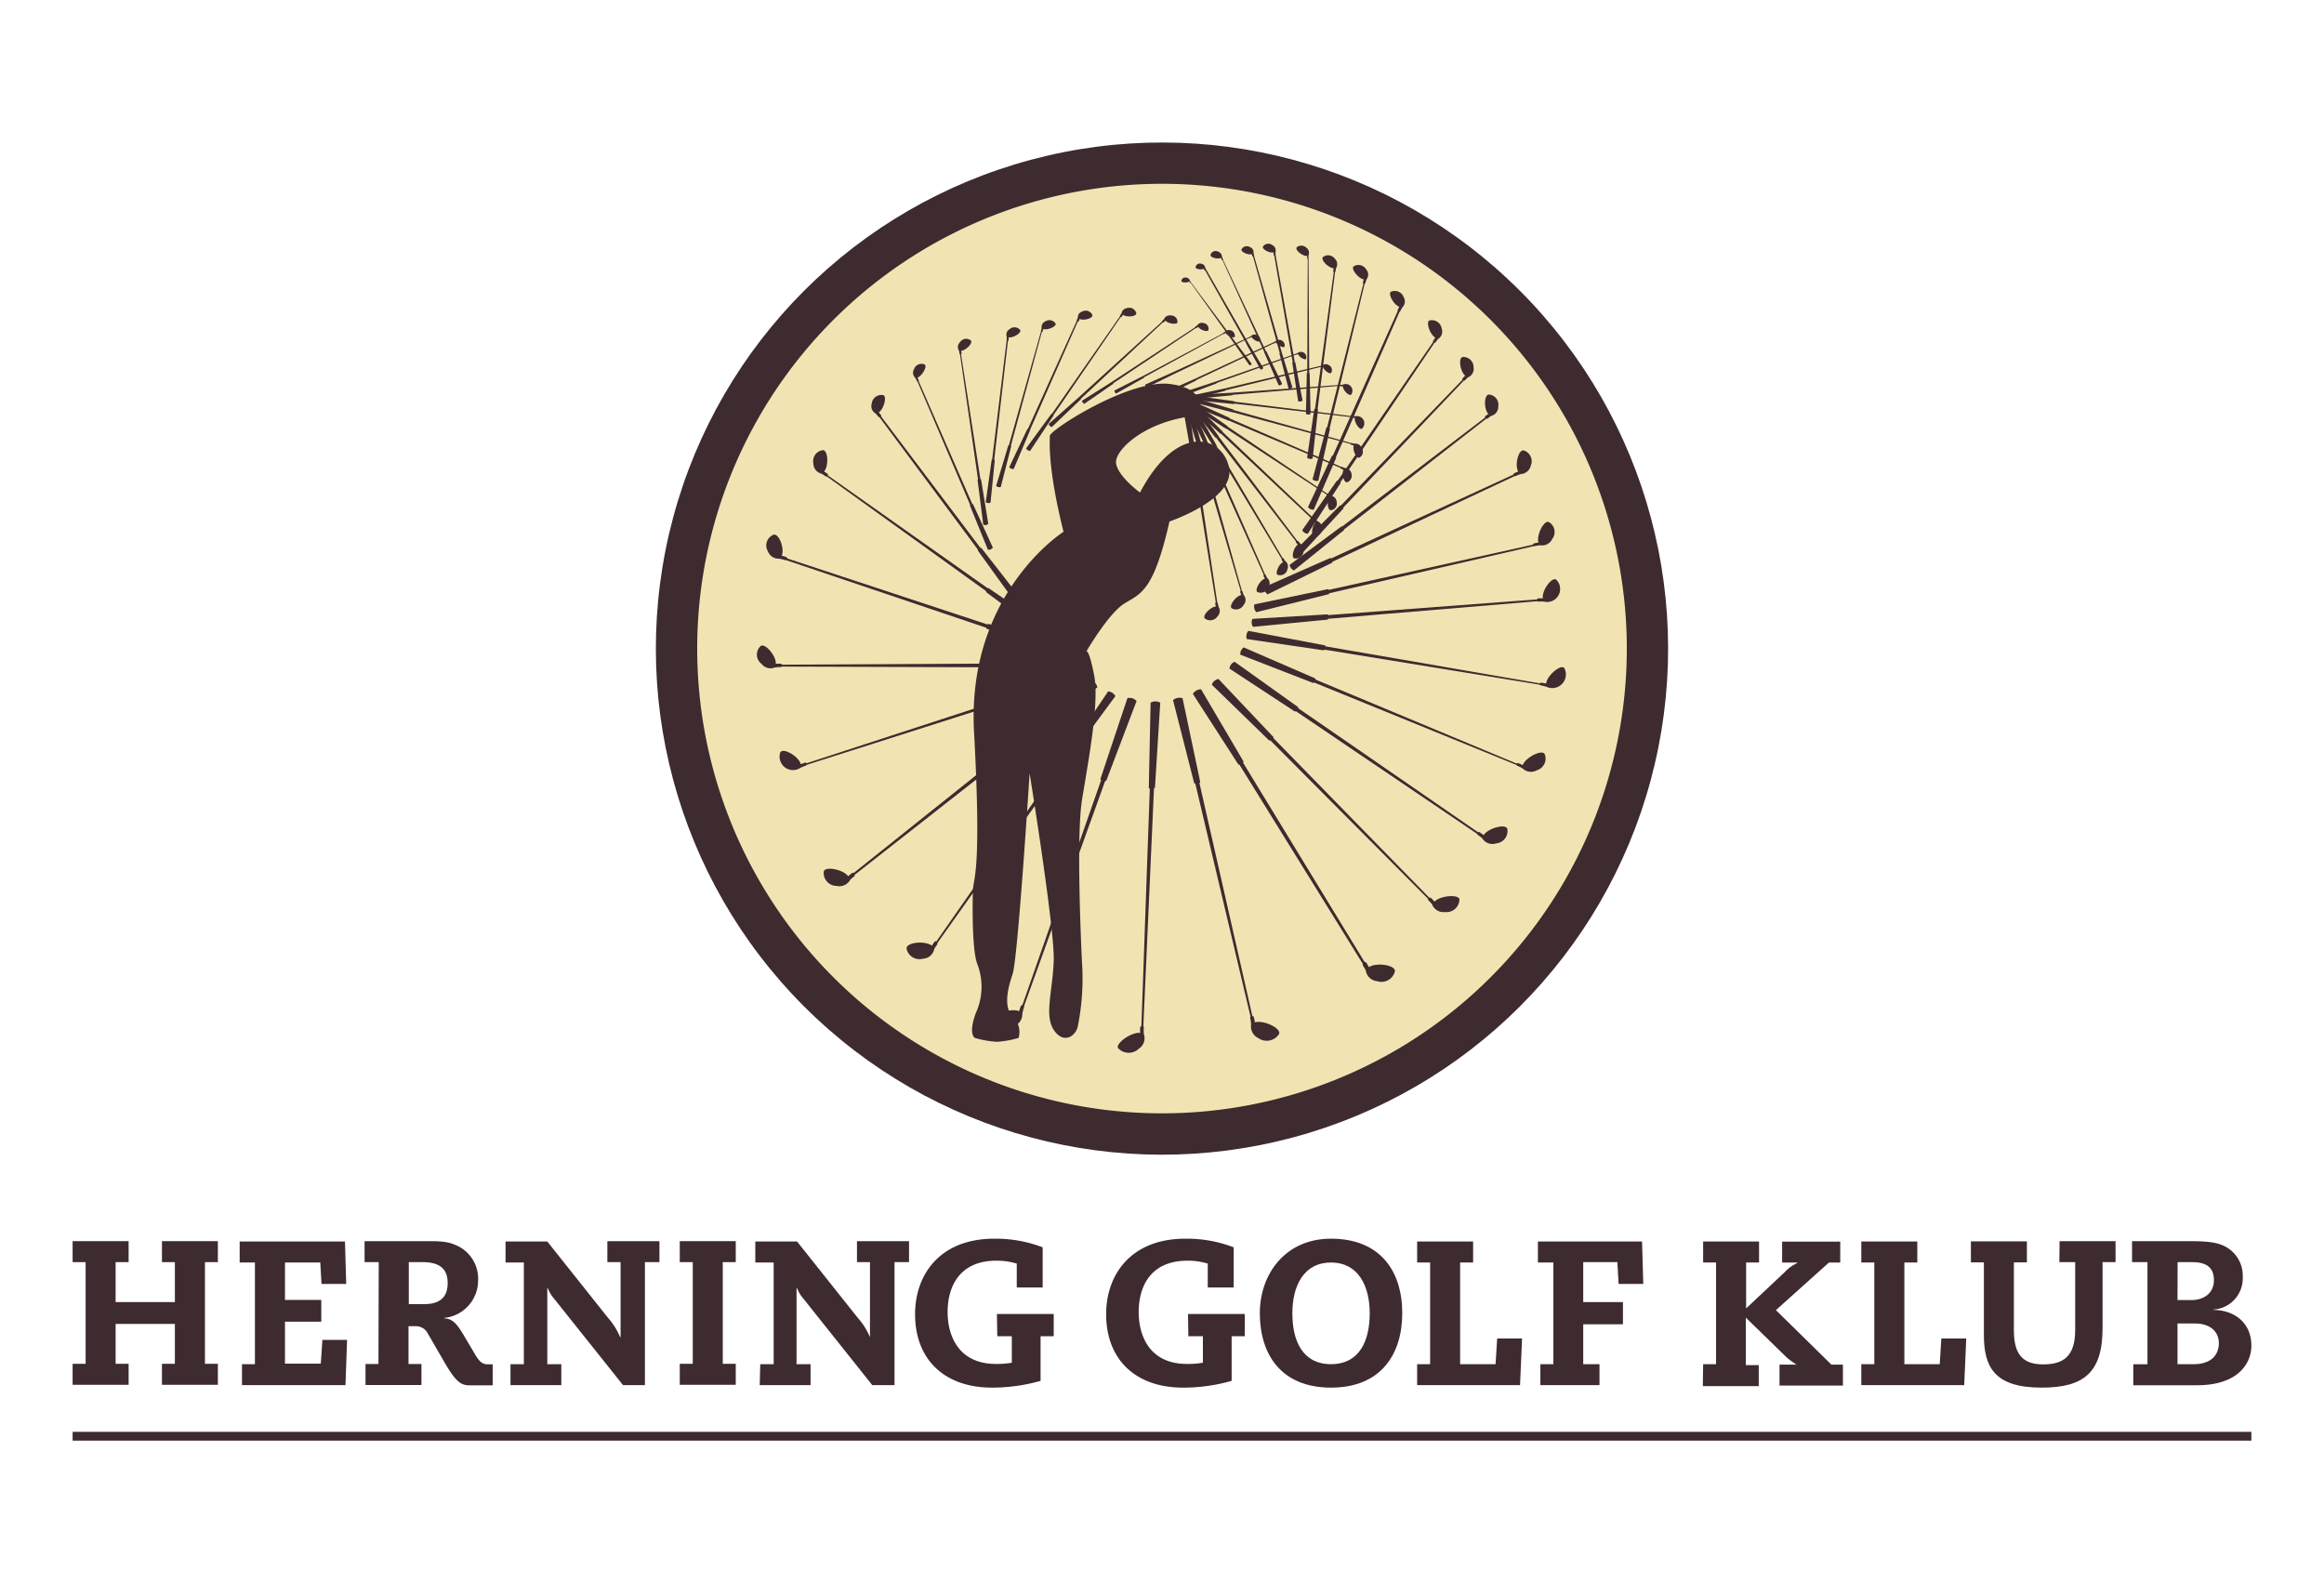 <svg xmlns="http://www.w3.org/2000/svg" viewBox="0 0 320 218"><defs><style>.cls-1{fill:#fff;opacity:0;}.cls-2{fill:#3e2b2f;}.cls-3{fill:#f1e4b2;}</style></defs><g id="Layer_2" data-name="Layer 2"><g id="Layer_1-2" data-name="Layer 1"><rect class="cls-1" width="320" height="218"/><circle class="cls-2" cx="160" cy="89.31" r="69.69" transform="translate(-16.29 139.3) rotate(-45)"/><path class="cls-3" d="M224,89.31a64,64,0,1,1-64-64A64,64,0,0,1,224,89.31Z"/><path class="cls-2" d="M172.79,140.78a6.45,6.45,0,0,0-.16-.75.22.22,0,0,0-.19-.12l-7.29-32.11c.07,0,.11-.07.11-.12s-2.43-11.53-2.43-11.53a1.35,1.35,0,0,0-1.31.26s2.92,11.47,2.92,11.47h.14L172.19,140a.17.17,0,0,0-.05.15,5.76,5.76,0,0,1,.13.94,1.76,1.76,0,0,0,1,1.86,2,2,0,0,0,2.78-.47C176.69,141.75,174.1,140.41,172.79,140.78Z"/><path class="cls-2" d="M157,142.23a5.11,5.11,0,0,1,0-.76c0-.07.06-.14.16-.15l1.16-32.74c-.07,0-.12,0-.13-.1s.24-11.72.24-11.72a1.32,1.32,0,0,1,1.33,0s-.73,11.74-.73,11.74l-.13,0-1.47,32.82a.19.19,0,0,1,.07.14,5.17,5.17,0,0,0,0,.94,1.71,1.71,0,0,1-.68,2,2,2,0,0,1-2.8,0C153.38,143.86,155.67,142.1,157,142.23Z"/><path class="cls-2" d="M140.33,139.24a6,6,0,0,1,.24-.72c.05-.06.1-.12.2-.1l10.85-31c-.06,0-.1-.08-.1-.13s3.72-11.16,3.72-11.16a1.32,1.32,0,0,1,1.26.4s-4.18,11-4.18,11h-.14l-11.17,31a.18.18,0,0,1,0,.15,6.11,6.11,0,0,0-.24.92,1.75,1.75,0,0,1-1.25,1.73,2,2,0,0,1-2.69-.76C136.35,139.78,139.07,138.74,140.33,139.24Z"/><path class="cls-2" d="M116.79,120.66a5,5,0,0,1,.55-.45.18.18,0,0,1,.21,0l24.2-19.33a.14.14,0,0,1,0-.15s8.56-7,8.56-7a1.2,1.2,0,0,1,.79.92s-8.87,6.73-8.87,6.73l-.1-.08-24.45,19.17s0,.08,0,.14-.56.42-.65.61a1.71,1.71,0,0,1-1.86.77,1.78,1.78,0,0,1-1.75-1.88C113.38,119.21,116.05,119.67,116.79,120.66Z"/><path class="cls-2" d="M128.32,130.22a5.16,5.16,0,0,1,.4-.58.2.2,0,0,1,.21,0l17.56-25.19a.15.15,0,0,1-.06-.14s6.15-9.1,6.15-9.1a1.22,1.22,0,0,1,1,.65s-6.55,8.89-6.55,8.89l-.12,0-17.84,25.11s0,.08,0,.15-.42.55-.45.76a1.66,1.66,0,0,1-1.56,1.25,1.81,1.81,0,0,1-2.22-1.32C124.63,129.76,127.33,129.48,128.32,130.22Z"/><path class="cls-2" d="M110.26,105.24a5,5,0,0,1,.63-.22c.08,0,.14,0,.18.08l27.6-9a.2.2,0,0,1,0-.14l9.83-3.37a1.05,1.05,0,0,1,.38,1s-10,3-10,3a.72.72,0,0,1-.06-.1l-27.77,8.84a.19.19,0,0,1-.09.1,4.23,4.23,0,0,0-.77.32,1.85,1.85,0,0,1-2.76-2.12C107.79,102.88,110,104.14,110.26,105.24Z"/><path class="cls-2" d="M106.82,91.4a4.88,4.88,0,0,1,.68,0c.06,0,.13,0,.14.13l29.13-.15c0-.07,0-.11.08-.12l10.43-.2a1.05,1.05,0,0,1,0,1.11L136.84,92l0-.11-29.22-.1a.19.19,0,0,1-.12.07,5.06,5.06,0,0,0-.83.06,1.56,1.56,0,0,1-1.81-.5A1.6,1.6,0,0,1,104.7,89C105.24,88.41,106.89,90.27,106.82,91.4Z"/><path class="cls-2" d="M107.64,76.52a5.54,5.54,0,0,1,.64.2c.06,0,.11.09.09.17L136,86c0-.06.07-.09.12-.09L146,89a1.07,1.07,0,0,1-.36,1.06s-9.82-3.49-9.82-3.49a.94.94,0,0,1,0-.12l-27.59-9.32a.21.21,0,0,1-.14,0,5.19,5.19,0,0,0-.82-.2,1.55,1.55,0,0,1-1.53-1,1.59,1.59,0,0,1,.66-2.25C107.15,73.2,108.09,75.47,107.64,76.52Z"/><path class="cls-2" d="M113.47,64.93a4.3,4.3,0,0,1,.51.35.17.17,0,0,1,0,.18L136,81c.05,0,.09-.06.13,0l8,5.45a1,1,0,0,1-.61.84l-7.76-5.77.05-.1L113.85,65.61a.22.22,0,0,1-.13,0,5.46,5.46,0,0,0-.66-.4A1.44,1.44,0,0,1,112,63.84,1.53,1.53,0,0,1,113.23,62C114,61.83,114.17,64.11,113.47,64.93Z"/><path class="cls-2" d="M121,56.79a4.45,4.45,0,0,1,.33.41s0,.11,0,.15L135,75.45a.13.13,0,0,1,.12,0l5,6.41a.89.89,0,0,1-.73.53s-4.78-6.62-4.78-6.62l.06-.06L121.08,57.43s-.06,0-.1,0-.29-.42-.43-.49a1.19,1.19,0,0,1-.52-1.36,1.33,1.33,0,0,1,1.5-1.18C122.2,54.4,121.74,56.3,121,56.79Z"/><path class="cls-2" d="M126.33,52a2.5,2.5,0,0,1,.17.39.09.09,0,0,1,0,.11l7.38,16.91s.08,0,.09,0,2.74,6,2.74,6a.73.73,0,0,1-.68.29s-2.5-6.14-2.5-6.14l.07,0-7.26-17s0,0-.07-.05A3.13,3.13,0,0,0,126,52a.94.94,0,0,1-.14-1.17,1.09,1.09,0,0,1,1.41-.66C127.78,50.32,127,51.75,126.33,52Z"/><path class="cls-2" d="M132.34,48.31a2.87,2.87,0,0,1,.06.4s0,.08-.07.09L135,66s.07,0,.08,0,1,6.15,1,6.15a.68.68,0,0,1-.69.1l-.79-6.2.07,0L132.19,48.8a.14.14,0,0,1-.06-.07,2.59,2.59,0,0,0-.11-.49.89.89,0,0,1,.16-1.11,1,1,0,0,1,1.46-.27C134.08,47.12,133.06,48.25,132.34,48.31Z"/><path class="cls-2" d="M138.88,46.45a3,3,0,0,1,0,.38s0,.07-.09.07L136.9,63.29s.06,0,.07.05-.58,5.87-.58,5.87a.66.66,0,0,1-.66-.06s.82-5.86.82-5.86h.06l2-16.42a.24.24,0,0,1,0-.07,2.43,2.43,0,0,0,0-.48.85.85,0,0,1,.42-1,1,1,0,0,1,1.41.09C140.78,45.76,139.56,46.56,138.88,46.45Z"/><path class="cls-2" d="M143.64,45.31a2.35,2.35,0,0,1-.09.36s-.05.06-.1.06l-4.26,15.65a.06.06,0,0,1,.05.06l-1.44,5.62a.66.66,0,0,1-.64-.15s1.68-5.58,1.68-5.58h.07l4.42-15.66a.08.08,0,0,1,0-.07,2.88,2.88,0,0,0,.09-.46.86.86,0,0,1,.55-.9,1,1,0,0,1,1.36.29C145.58,44.91,144.28,45.51,143.64,45.31Z"/><path class="cls-2" d="M148.66,43.92s-.11.3-.14.35a.14.14,0,0,1-.11,0l-6.56,14.88a.1.1,0,0,1,0,.07l-2.27,5.36a.65.65,0,0,1-.61-.25s2.5-5.28,2.5-5.28h.07l6.72-14.87a.06.06,0,0,1,0-.07,2.9,2.9,0,0,0,.16-.45c0-.11,0-.57.68-.8a1,1,0,0,1,1.29.47C150.64,43.79,149.26,44.21,148.66,43.92Z"/><path class="cls-2" d="M154.63,43.35a2.85,2.85,0,0,1-.21.31.09.09,0,0,1-.11,0l-9.24,13.48s0,0,0,.08l-3.23,4.87a.63.63,0,0,1-.55-.35S144.76,57,144.76,57l.07,0,9.38-13.44a.11.11,0,0,1,0-.08c0-.07.22-.3.24-.41s.13-.56.82-.67a1,1,0,0,1,1.18.69C156.6,43.58,155.16,43.75,154.63,43.35Z"/><path class="cls-2" d="M160.47,44.15l-.25.25a.14.14,0,0,1-.11,0L148.83,54.91a0,0,0,0,1,0,.07l-4,3.82s-.38-.1-.43-.43l4.15-3.67,0,0L160,44.29s0,0,0-.07a2.34,2.34,0,0,0,.3-.32.84.84,0,0,1,.9-.46.87.87,0,0,1,.93.87C162.22,44.75,160.88,44.62,160.47,44.15Z"/><path class="cls-2" d="M165,45a1.63,1.63,0,0,1-.26.18.08.08,0,0,1-.09,0L153.3,52.77a.08.08,0,0,1,0,.07s-4,2.77-4,2.77a.53.53,0,0,1-.31-.43l4.14-2.62,0,0,11.44-7.5s0,0,0-.05.26-.17.31-.24a.72.72,0,0,1,.84-.28.78.78,0,0,1,.69.89C166.42,45.8,165.27,45.5,165,45Z"/><path class="cls-2" d="M168.75,45.85a2.34,2.34,0,0,1-.25.15s-.06,0-.08,0l-10.87,5.94s0,0,0,.06l-3.86,2.19a.47.47,0,0,1-.24-.42l3.95-2,0,0,11-5.87a.05.05,0,0,1,0-.05,1.6,1.6,0,0,0,.29-.19.8.8,0,0,1,1.34.67C170,46.66,169,46.29,168.75,45.85Z"/><path class="cls-2" d="M167.41,83.52a3.29,3.29,0,0,1-.08-.46s0-.09.08-.11l-3.19-19.79s-.08,0-.09,0-1.25-7.07-1.25-7.07a.8.8,0,0,1,.8-.13s1,7.13,1,7.13l-.07,0,3,19.87s0,0,.07.07a3.42,3.42,0,0,0,.13.56,1.06,1.06,0,0,1-.17,1.29,1.21,1.21,0,0,1-1.68.33C165.42,84.91,166.59,83.59,167.41,83.52Z"/><path class="cls-2" d="M170.91,81.94a3.52,3.52,0,0,1-.14-.45s0-.1.07-.12l-5.67-19.26s-.08,0-.09,0S163,55.21,163,55.21a.8.8,0,0,1,.78-.22s1.85,7,1.85,7l-.07,0L171,81.36a.19.19,0,0,1,.07.06,3.1,3.1,0,0,0,.2.55,1,1,0,0,1,0,1.29,1.2,1.2,0,0,1-1.62.53C169.11,83.55,170.1,82.1,170.91,81.94Z"/><path class="cls-2" d="M174.16,79.68a3.88,3.88,0,0,1-.19-.4s0-.1.05-.12l-7.9-17.57s-.07,0-.09,0-2.92-6.25-2.92-6.25a.77.77,0,0,1,.71-.31s2.67,6.37,2.67,6.37l-.07,0,7.76,17.68a.13.13,0,0,1,.07.06c.06.06.17.39.27.48a1,1,0,0,1,.16,1.23,1.14,1.14,0,0,1-1.47.7C172.66,81.43,173.41,79.94,174.16,79.68Z"/><path class="cls-2" d="M176.67,77.41a2.47,2.47,0,0,1-.21-.35s0-.09,0-.12l-9.22-15.33s-.07,0-.09,0l-3.39-5.45a.7.7,0,0,1,.62-.35l3.17,5.58-.06,0,9.12,15.45s0,0,.07,0,.2.35.3.42a.94.94,0,0,1,.29,1.11,1,1,0,0,1-1.27.8C175.49,79.18,176,77.73,176.67,77.41Z"/><path class="cls-2" d="M178.7,75a2.72,2.72,0,0,1-.26-.33.13.13,0,0,1,0-.12l-11-14.29s-.07,0-.09,0l-4-5.06a.68.68,0,0,1,.58-.42L167.76,60l0,.06,10.88,14.43s0,0,.08,0,.24.33.35.39a.93.93,0,0,1,.41,1.07,1.05,1.05,0,0,1-1.18.95C177.73,76.92,178.08,75.42,178.7,75Z"/><path class="cls-2" d="M181.11,72a3.15,3.15,0,0,1-.3-.27.11.11,0,0,1,0-.11l-12.69-11.9s-.07,0-.09,0l-4.6-4.19a.64.64,0,0,1,.47-.49l4.45,4.38,0,.06,12.62,12a.09.09,0,0,1,.08,0c.07,0,.28.27.39.31a.93.93,0,0,1,.57,1,1,1,0,0,1-1,1.07C180.49,74,180.59,72.5,181.11,72Z"/><path class="cls-2" d="M183.06,68.47a2.85,2.85,0,0,1-.32-.21s-.05-.07,0-.11L168.81,59s-.05,0-.07,0l-5-3.22a.64.64,0,0,1,.37-.53l4.9,3.42a.15.15,0,0,1,0,.06l13.85,9.32a.11.11,0,0,1,.08,0,2.73,2.73,0,0,0,.42.24.88.88,0,0,1,.69.81.93.93,0,0,1-.73,1.15C182.8,70.39,182.65,69,183.06,68.47Z"/><path class="cls-2" d="M185,64.69a2.33,2.33,0,0,1-.36-.15s-.06-.05-.05-.1l-15.4-6.53s0,.05-.07,0l-5.55-2.26a.61.61,0,0,1,.26-.59l5.47,2.48a.32.32,0,0,1,0,.07l15.38,6.68a.08.08,0,0,1,.08,0,3.5,3.5,0,0,0,.46.16.9.9,0,0,1,.84.67,1,1,0,0,1-.5,1.27C185.08,66.62,184.66,65.27,185,64.69Z"/><path class="cls-2" d="M186.41,61.34a2.63,2.63,0,0,1-.37-.1.09.09,0,0,1-.06-.1l-16.2-4.36s0,0-.07,0l-5.82-1.48a.63.63,0,0,1,.17-.62l5.77,1.71a.14.14,0,0,1,0,.07L186,61a.09.09,0,0,1,.08,0,2.75,2.75,0,0,0,.48.09.89.89,0,0,1,.91.55A.92.92,0,0,1,187.2,63C186.8,63.24,186.19,62,186.41,61.34Z"/><path class="cls-2" d="M186.55,57.53a3.15,3.15,0,0,1-.37,0s-.07,0-.07-.08l-16.18-1.87s0,.06-.05.06l-5.8-.58a.6.6,0,0,1,.07-.62l5.79.81a.22.22,0,0,1,0,.06l16.2,2,.07,0a2.46,2.46,0,0,0,.48,0,1,1,0,0,1,.86,1.71C187.22,59.29,186.44,58.15,186.55,57.53Z"/><path class="cls-2" d="M184.9,53.19a2.68,2.68,0,0,1-.34,0s-.06,0-.07-.06L169.7,54.37a.06.06,0,0,1,0,.06l-5.29.5a.53.53,0,0,1,0-.56l5.32-.3,0,0L184.5,53a.09.09,0,0,1,.06,0,2.35,2.35,0,0,0,.42-.06.92.92,0,0,1,1.09,1.37C185.83,54.64,184.91,53.77,184.9,53.19Z"/><path class="cls-2" d="M182.15,50.47a1.6,1.6,0,0,1-.3.08s-.07,0-.08,0l-13.06,3.2s0,0,0,.06L164,55a.5.5,0,0,1-.14-.5l4.72-1,0,0,13.13-3.09a.07.07,0,0,1,.05,0c.05,0,.29-.07.37-.12a.72.72,0,0,1,.86,0,.74.74,0,0,1,.33,1C183.2,51.65,182.25,51,182.15,50.47Z"/><path class="cls-2" d="M178.74,48.76a1.72,1.72,0,0,1-.25.09s-.06,0-.07,0l-10.91,3.89a.06.06,0,0,1,0,.06l-3.89,1.45a.43.43,0,0,1-.15-.42l3.95-1.3,0,0,11-3.82,0,0a1.51,1.51,0,0,0,.3-.13.74.74,0,0,1,1.13.81C179.75,49.67,178.88,49.19,178.74,48.76Z"/><path class="cls-2" d="M172.36,46.41a1.47,1.47,0,0,1-.25.12.05.05,0,0,1-.07,0l-10.44,5a.07.07,0,0,1,0,0l-3.71,1.82a.43.43,0,0,1-.21-.39l3.79-1.69,0,0L172,46.42a.05.05,0,0,1,0,0s.23-.11.29-.17a.62.62,0,0,1,.74-.12.65.65,0,0,1,.46.82C173.46,47.22,172.53,46.84,172.36,46.41Z"/><path class="cls-2" d="M175.72,47.16a1.78,1.78,0,0,1-.24.12s-.06,0-.08,0l-10.7,5.06s0,0,0,.06l-3.8,1.86a.43.43,0,0,1-.21-.4l3.89-1.72,0,0,10.77-5,0,0a1.52,1.52,0,0,0,.3-.17.76.76,0,0,1,1.23.72C176.85,48,175.9,47.59,175.72,47.16Z"/><path class="cls-2" d="M188.49,133.18a5.54,5.54,0,0,0-.38-.64.18.18,0,0,0-.21-.06L171.15,105c.06,0,.09-.09.07-.14s-5.84-9.94-5.84-9.94a1.32,1.32,0,0,0-1.13.63s6.27,9.73,6.27,9.73l.13,0,17,27.45a.19.19,0,0,0,0,.15c0,.13.4.6.42.82a1.73,1.73,0,0,0,1.55,1.41,1.91,1.91,0,0,0,2.42-1.24C192.4,132.93,189.58,132.46,188.49,133.18Z"/><path class="cls-2" d="M197.52,124.16a5.4,5.4,0,0,0-.49-.52.18.18,0,0,0-.2,0l-21.49-22c0-.06.06-.11,0-.15l-7.57-8s-.77.17-.9.81l7.92,7.7.1-.07,21.75,21.85a.2.2,0,0,0,0,.14c.07.11.5.48.57.67a1.66,1.66,0,0,0,1.74,1,1.78,1.78,0,0,0,2-1.65C201.08,123.12,198.38,123.26,197.52,124.16Z"/><path class="cls-2" d="M204.29,115a4.54,4.54,0,0,0-.57-.4.17.17,0,0,0-.2,0L178.74,97.51a.12.12,0,0,0,0-.14L170,91.13a1.14,1.14,0,0,0-.71.94S178.32,98,178.32,98l.09-.08,25,16.92c0,.05,0,.08.07.13s.56.37.67.55a1.64,1.64,0,0,0,1.85.62,1.71,1.71,0,0,0,1.56-1.93C207.49,113.34,204.93,114,204.29,115Z"/><path class="cls-2" d="M209.67,105.36a5.73,5.73,0,0,0-.63-.28c-.08,0-.15,0-.19.07L181.12,93.57c0-.06,0-.11,0-.14l-9.87-4.28a1.12,1.12,0,0,0-.47,1l10.06,3.91.07-.09,27.91,11.37a.22.22,0,0,0,.09.11,4.29,4.29,0,0,1,.77.39,1.65,1.65,0,0,0,1.94.23,1.68,1.68,0,0,0,1.09-2.19C212.43,103.12,210.08,104.25,209.67,105.36Z"/><path class="cls-2" d="M212.89,94.13a4.47,4.47,0,0,0-.68-.12c-.07,0-.14,0-.16.1L182.5,89a.16.16,0,0,0-.05-.13l-10.55-2a1.11,1.11,0,0,0-.22,1.13s10.65,1.56,10.65,1.56a.37.37,0,0,0,0-.11l29.67,4.83s0,.07.11.09a5.71,5.71,0,0,1,.84.21,1.88,1.88,0,0,0,2.46-2.56C215,91.36,213,93,212.89,94.13Z"/><path class="cls-2" d="M212.44,82.4a4.3,4.3,0,0,0-.67,0,.17.17,0,0,0-.13.14l-28.78,2.16c0-.06,0-.1-.09-.1l-10.31.62a1.07,1.07,0,0,0,.08,1.1l10.31-1s0,0,0-.11l28.84-2.42a.17.17,0,0,0,.12.06,4.59,4.59,0,0,1,.83,0,1.79,1.79,0,0,0,1.67-3C213.75,79.32,212.27,81.28,212.44,82.4Z"/><path class="cls-2" d="M211.84,74.71a6.17,6.17,0,0,0-.65.13c-.06,0-.11.08-.1.16l-28.15,6.23c0-.06-.05-.1-.1-.1l-10.11,2.09A1.06,1.06,0,0,0,173,84.3S183,81.81,183,81.81V81.7l28.16-6.49a.17.17,0,0,0,.13,0,4.72,4.72,0,0,1,.83-.12,1.54,1.54,0,0,0,1.62-.88,1.58,1.58,0,0,0-.42-2.29C212.67,71.47,211.52,73.63,211.84,74.71Z"/><path class="cls-2" d="M209.05,64.93a4.42,4.42,0,0,0-.58.26.15.15,0,0,0-.08.16L183.26,76.91s-.07-.08-.11-.07l-9.06,4a1,1,0,0,0,.46,1s8.91-4.37,8.91-4.37l0-.11,25.09-11.8a.21.21,0,0,0,.14,0,3.58,3.58,0,0,1,.75-.28,1.5,1.5,0,0,0,1.34-1.16,1.56,1.56,0,0,0-.9-2.07C209.13,61.72,208.51,64,209.05,64.93Z"/><path class="cls-2" d="M204.94,57a3.33,3.33,0,0,0-.46.34.14.14,0,0,0,0,.16l-19.67,15a.12.12,0,0,0-.12,0s-7.12,5.29-7.12,5.29a1,1,0,0,0,.6.76S185.06,73,185.06,73a.37.37,0,0,0,0-.09l19.59-15.26a.14.14,0,0,0,.12,0c.1,0,.43-.35.6-.39a1.28,1.28,0,0,0,.93-1.28,1.4,1.4,0,0,0-1.2-1.64C204.34,54.18,204.26,56.29,204.94,57Z"/><path class="cls-2" d="M201.75,51.73a3.8,3.8,0,0,0-.38.4.12.12,0,0,0,0,.16L184.64,69.6s-.09,0-.12,0-6.09,6.12-6.09,6.12a.93.93,0,0,0,.7.64L185,70a.45.45,0,0,1-.06-.08l16.62-17.51.11,0c.09-.06.37-.41.52-.47a1.25,1.25,0,0,0,.71-1.36,1.39,1.39,0,0,0-1.41-1.42C200.76,49.08,201,51.12,201.75,51.73Z"/><path class="cls-2" d="M197.64,46.5a4,4,0,0,0-.31.44.13.13,0,0,0,0,.15l-13.14,19.1s-.08,0-.11,0L179.31,73a.87.87,0,0,0,.76.5l4.54-7-.07-.06,13-19.27a.14.14,0,0,0,.1,0c.07-.06.28-.43.42-.52a1.19,1.19,0,0,0,.45-1.41,1.36,1.36,0,0,0-1.58-1.13C196.25,44.13,196.82,46,197.64,46.5Z"/><path class="cls-2" d="M192.67,42.24s-.2.39-.21.45a.12.12,0,0,0,0,.14l-8.94,19.92a.1.1,0,0,0-.11,0l-3.31,7.08a.86.86,0,0,0,.8.35S184,63,184,63l-.07,0,8.78-20.06a.12.12,0,0,0,.09-.06,3.81,3.81,0,0,1,.3-.55,1.14,1.14,0,0,0,.18-1.4,1.3,1.3,0,0,0-1.67-.79C191,40.25,191.83,41.94,192.67,42.24Z"/><path class="cls-2" d="M187.78,38.48a2.73,2.73,0,0,0-.12.46.12.12,0,0,0,.07.12l-5,19.81a.12.12,0,0,0-.1,0S180.73,66,180.73,66a.84.84,0,0,0,.8.2S183.14,59,183.14,59l-.07,0,4.83-19.91A.16.16,0,0,0,188,39a2.85,2.85,0,0,1,.19-.56,1.07,1.07,0,0,0-.06-1.32,1.24,1.24,0,0,0-1.68-.48C185.88,36.9,187,38.34,187.78,38.48Z"/><path class="cls-2" d="M183.64,36.94a2.22,2.22,0,0,0-.06.43.11.11,0,0,0,.07.11l-2.58,18.83s-.08,0-.09,0-1,6.72-1,6.72a.75.75,0,0,0,.76.11s.75-6.78.75-6.78l-.07,0,2.41-18.9s0,0,.06-.07a3,3,0,0,1,.11-.54,1,1,0,0,0-.19-1.21,1.14,1.14,0,0,0-1.59-.28C181.72,35.66,182.85,36.89,183.64,36.94Z"/><path class="cls-2" d="M180,35.25a2,2,0,0,0,0,.36s0,.08.07.08L180,51.38s-.06,0-.06,0L179.82,57a.64.64,0,0,0,.64,0s-.13-5.63-.13-5.63l-.06,0-.09-15.73a.12.12,0,0,0,0-.07,2.57,2.57,0,0,1,0-.45.83.83,0,0,0-.29-1,1,1,0,0,0-1.34-.07C178.27,34.41,179.33,35.29,180,35.25Z"/><path class="cls-2" d="M175.37,34.76a3.24,3.24,0,0,0,0,.35s0,.06.08.06L178,49.91s-.06,0-.06.05l.81,5.29a.61.61,0,0,0,.6-.09l-1-5.27h-.06l-2.65-14.77a.06.06,0,0,0,0-.06,1.91,1.91,0,0,1,0-.43.79.79,0,0,0-.43-.87.9.9,0,0,0-1.27.14C173.62,34.23,174.76,34.9,175.37,34.76Z"/><path class="cls-2" d="M172.37,35a1.78,1.78,0,0,0,.08.31s0,.06.08,0l3.69,13.33s-.05,0-.05.05l1.25,4.8a.57.57,0,0,0,.54-.14s-1.45-4.76-1.45-4.76h0l-3.83-13.34s0,0,0-.06a3.33,3.33,0,0,1-.08-.39.71.71,0,0,0-.47-.76.83.83,0,0,0-1.15.24C170.71,34.64,171.83,35.15,172.37,35Z"/><path class="cls-2" d="M168.1,35.5l.13.3a.09.09,0,0,0,.09,0l5.75,12.65a0,0,0,0,0,0,.06l2,4.55a.48.48,0,0,0,.47-.21s-2.18-4.49-2.18-4.49h-.05L168.4,35.77a.06.06,0,0,0,0-.07,1.78,1.78,0,0,1-.14-.37.78.78,0,0,0-.57-.69.72.72,0,0,0-1,.43C166.54,35.42,167.65,35.76,168.1,35.5Z"/><path class="cls-2" d="M165.73,37l.13.23a.06.06,0,0,0,.07,0l5.64,10s0,0,0,.05l2,3.61a.4.4,0,0,0,.37-.22s-2.11-3.53-2.11-3.53h0l-5.74-10v0c0-.05-.14-.22-.14-.3a.64.64,0,0,0-.52-.52.6.6,0,0,0-.79.41C164.45,37,165.38,37.23,165.73,37Z"/><path class="cls-2" d="M163.75,38.75s.11.18.13.2a.06.06,0,0,0,.07,0l6,8.36s0,0,0,0l2.1,3a.33.33,0,0,0,.3-.22l-2.21-2.95,0,0L164,38.9s0,0,0,0a2,2,0,0,1-.16-.26.57.57,0,0,0-.51-.41.53.53,0,0,0-.66.44C162.61,38.91,163.46,39,163.75,38.75Z"/><path class="cls-2" d="M146.44,73.23s-13.6,8.6-12.29,28.1c1,18.88-.11,19.43-.18,21.22s-.15,8.16.58,10.15a8.72,8.72,0,0,1-.18,6.79c-1.11,3-.12,3.44-.12,3.44a13.76,13.76,0,0,0,3,.53,13.9,13.9,0,0,0,3-.53,2.94,2.94,0,0,0-.76-2.92c-1.31-1.18-.8-3.75-.07-5.83s2.35-27.7,2.35-27.7,3.48,21.55,3.32,25.82-1.31,7.5,0,9.51,3,.91,3.31-.44a33.35,33.35,0,0,0,.59-8.69s-.88-17.18,0-22.57,2.4-13.39,1.67-17.11-1.07-3.3-1.07-3.3,3.05-5.27,5.27-6.62,4-1.68,6.17-11.27c0,0,8.93-3,8.22-7.3s-7-6.67-12.28,3.31c0,0-3-2.17-3.29-4s4.17-6.07,11.53-6.62c-.12-.06,1.43-3.68-4.19-4.33S144.58,59.22,144.56,60,144.25,64.46,146.44,73.23Z"/><path class="cls-2" d="M24.08,173.8H22.3v-2.89H30v2.89H28.22v14H30v2.89H22.3v-2.89h1.78v-5.49H15.92v5.49h1.79v2.89H10v-2.89h1.79v-14H10v-2.89h7.71v2.89H15.92v5.5h8.16Z"/><path class="cls-2" d="M44.39,184.51h3.4l-.22,6.23H33.32v-2.89H35.1v-14H33v-2.89h14.5l.17,5.84h-3.4l-.17-2.95H39.24V179h5v3h-5v5.78h4.93Z"/><path class="cls-2" d="M52.15,173.8H50.2v-2.89H59c2.33,0,3,.17,4.17.74a5,5,0,0,1,2.66,4.7,5.17,5.17,0,0,1-4.67,5.13v.05c1,.09,1.55.46,2.55,2.1l1.78,3c.59,1,1.08,1.24,1.61,1.24h.74v2.89H64.62c-1.05,0-1.79-.37-3.32-3l-2.4-4.14a1.82,1.82,0,0,0-1.65-1h-1v5.21h1.78v2.89h-7.7v-2.89h1.78Zm4.14,5.78h2.12c2.21,0,3.23-1,3.23-2.89s-1-2.89-3.48-2.89H56.29Z"/><path class="cls-2" d="M70.29,187.85h1.84v-14H69.61v-2.89h5.75l8.36,10.51a9.55,9.55,0,0,1,1.67,2.66h.06V173.8H83.63v-2.89H90.8v2.89h-2v16.94H85.79L76.35,178.9a5.1,5.1,0,0,1-.93-1.53h-.06v10.48h1.93v2.89h-7Z"/><path class="cls-2" d="M95.39,173.8H93.6v-2.89h7.71v2.89H99.52v14h1.79v2.89H93.6v-2.89h1.79Z"/><path class="cls-2" d="M104.68,187.85h1.85v-14H104v-2.89h5.75l8.36,10.51a9.63,9.63,0,0,1,1.68,2.66h0V173.8H118v-2.89h7.17v2.89h-2v16.94h-3.06l-9.43-11.84a5,5,0,0,1-.94-1.53h-.06v10.48h1.93v2.89h-7Z"/><path class="cls-2" d="M137.27,180.94h7.82V184h-1.81v6.15a24.53,24.53,0,0,1-6.68.93c-6.63,0-10.6-3.94-10.6-10.11,0-5.5,3.46-10.4,10.91-10.4a18.11,18.11,0,0,1,6.66,1.19v5.53H140V174a9.58,9.58,0,0,0-2.8-.4c-5,0-6.72,3.46-6.72,7.08,0,3,1.31,7.14,6.69,7.14a12,12,0,0,0,2.15-.17V184h-2Z"/><path class="cls-2" d="M163.58,180.94h7.82V184h-1.81v6.15a24.5,24.5,0,0,1-6.69.93c-6.62,0-10.59-3.94-10.59-10.11,0-5.5,3.46-10.4,10.91-10.4a18,18,0,0,1,6.65,1.19v5.53H166.3V174a9.58,9.58,0,0,0-2.8-.4c-5,0-6.71,3.46-6.71,7.08,0,3,1.3,7.14,6.68,7.14a12.21,12.21,0,0,0,2.16-.17V184h-2Z"/><path class="cls-2" d="M183.27,170.57c6.74,0,9.81,4.42,9.81,10.26,0,5.58-2.87,10.25-9.81,10.25s-9.8-4.67-9.8-10.25C173.47,175.42,177,170.57,183.27,170.57Zm0,17.28c3.91,0,5.33-3.2,5.33-7s-1.59-7-5.33-7-5.32,3.2-5.32,7S179.36,187.85,183.27,187.85Z"/><path class="cls-2" d="M206.15,184.31h3.43l-.28,6.43H195.13v-2.89h1.79v-14h-1.79v-2.89h7.71v2.89h-1.79v14h4.88Z"/><path class="cls-2" d="M222.7,173.8H218v5.5h5.47v3.06H218v5.49h2.24v2.89H212.1v-2.89h1.79v-14h-2.13v-2.89H226.1l.17,5.84h-3.4Z"/><path class="cls-2" d="M234.51,187.85h1.78v-14h-1.78v-2.89h7.7v2.89h-1.78v6.32l5.32-5a5.35,5.35,0,0,1,1.73-1.25v-.06h-2.09v-2.89h8v2.89h-1.56l-7.3,6.55,7.64,7.5h1.59v2.89h-8.73v-2.89h2.33v0a12.69,12.69,0,0,1-1.36-1l-5.61-5.47v6.54h1.78v2.89h-7.7Z"/><path class="cls-2" d="M267.31,184.31h3.43l-.28,6.43H256.29v-2.89h1.79v-14h-1.79v-2.89H264v2.89h-1.78v14h4.87Z"/><path class="cls-2" d="M283.59,170.91h7.71v2.89h-1.79v9.07c0,6.17-2.6,8.21-8.41,8.21-6.52,0-7.93-2.89-7.93-7.25v-10h-1.79v-2.89h7.71v2.89H277.3v9.32c0,2.89.85,4.73,4,4.73,2.63,0,4.44-.93,4.44-4.73V173.8h-2.18Z"/><path class="cls-2" d="M295.69,173.8h-2.12v-2.89h7.62c2.8,0,4.27.12,5.55.94a4.52,4.52,0,0,1,2.07,4,4.3,4.3,0,0,1-4.05,4.48v.05c2.75,0,5.24,1.67,5.24,4.91,0,2.6-2,5.46-7.45,5.46h-8.81v-2.89h1.95Zm4.14,5.22h1.93c1.69,0,3.08-.94,3.08-2.73s-1.07-2.49-3-2.49h-2Zm0,8.83h2.24c2.41,0,3.45-1.3,3.45-2.89s-1.19-2.71-3.28-2.71h-2.41Z"/><polygon class="cls-2" points="310 198.38 10 198.38 10 197.17 310 197.17 310 198.38 310 198.38"/></g></g></svg>